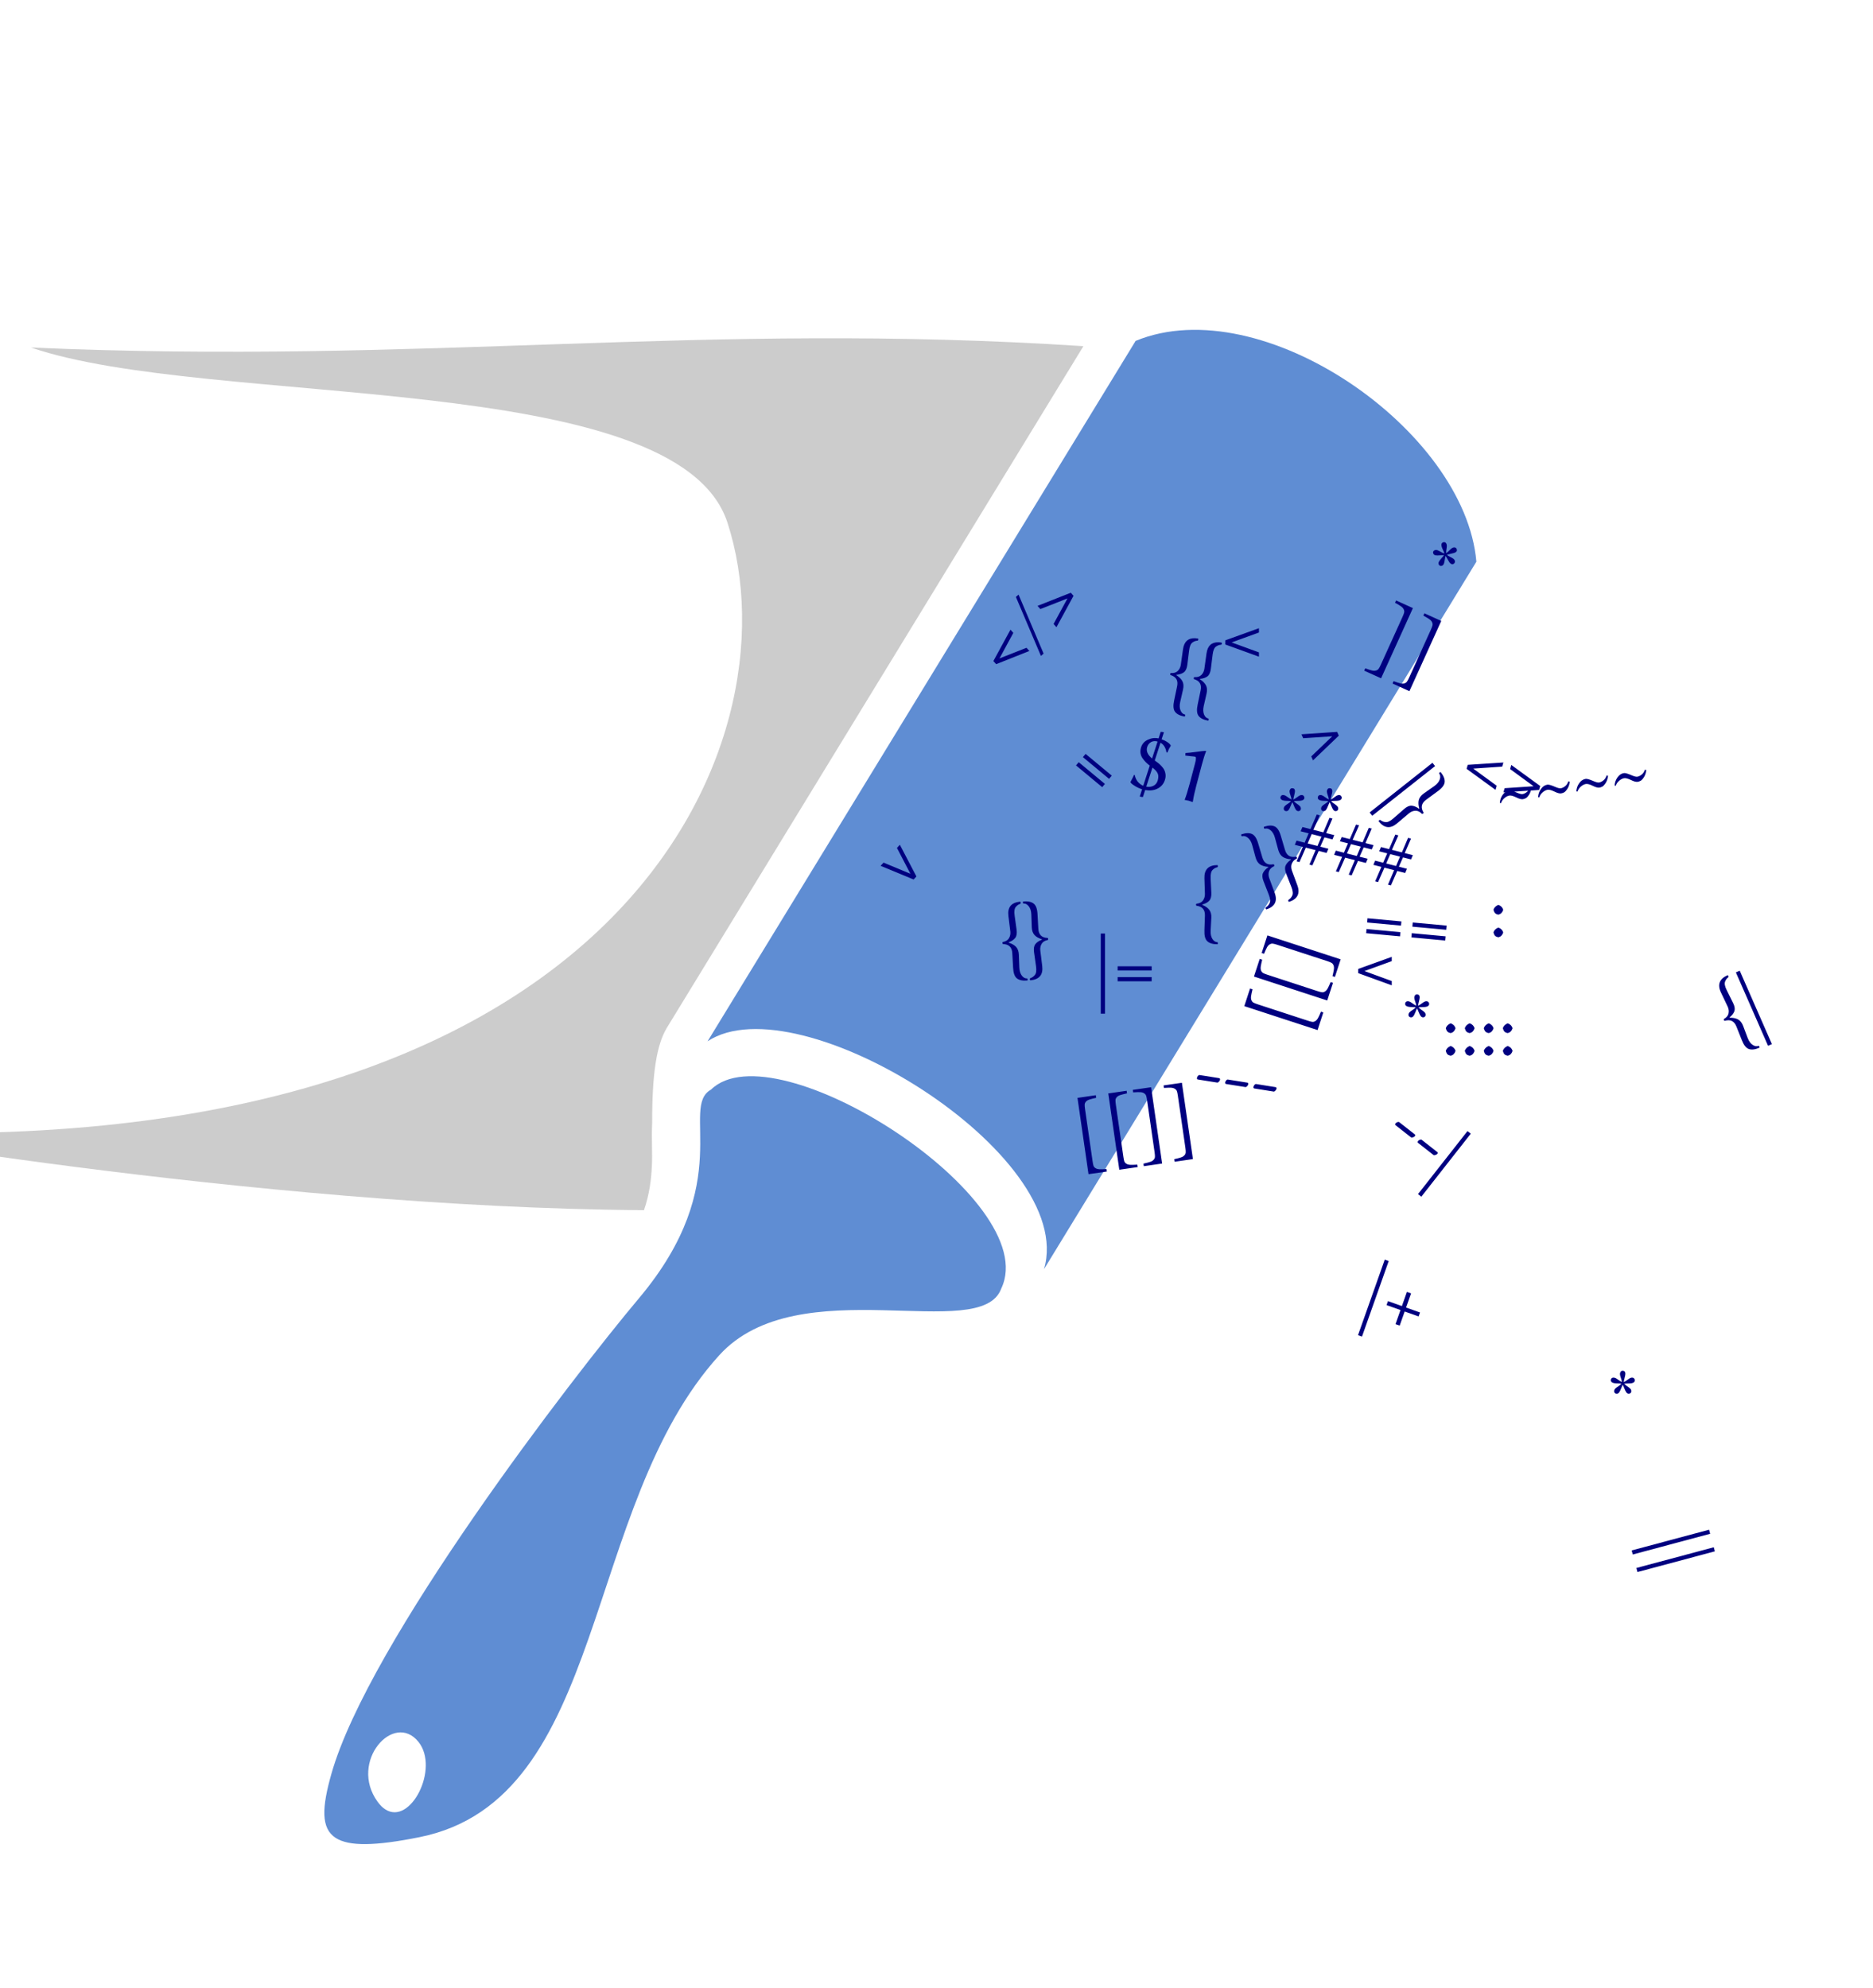 <?xml version="1.0" encoding="UTF-8" standalone="no"?>
<!-- Created with Inkscape (http://www.inkscape.org/) -->

<svg
   xmlns:dc="http://purl.org/dc/elements/1.1/"
   xmlns:cc="http://creativecommons.org/ns#"
   xmlns:rdf="http://www.w3.org/1999/02/22-rdf-syntax-ns#"
   xmlns:svg="http://www.w3.org/2000/svg"
   xmlns="http://www.w3.org/2000/svg"
   xmlns:sodipodi="http://sodipodi.sourceforge.net/DTD/sodipodi-0.dtd"
   xmlns:inkscape="http://www.inkscape.org/namespaces/inkscape"
   width="98.707mm"
   height="104.754mm"
   viewBox="0 0 98.707 104.754"
   version="1.1"
   id="svg8"
   inkscape:version="0.92.2 5c3e80d, 2017-08-06"
   sodipodi:docname="linter.svg">
  <defs
     id="defs2" />
  <sodipodi:namedview
     id="base"
     pagecolor="#ffffff"
     bordercolor="#666666"
     borderopacity="1.0"
     inkscape:pageopacity="0.0"
     inkscape:pageshadow="2"
     inkscape:zoom="1.4"
     inkscape:cx="311.37716"
     inkscape:cy="193.7449"
     inkscape:document-units="mm"
     inkscape:current-layer="layer1"
     showgrid="false"
     inkscape:snap-global="false"
     fit-margin-top="0"
     fit-margin-left="0"
     fit-margin-right="0"
     fit-margin-bottom="0"
     inkscape:window-width="1920"
     inkscape:window-height="1054"
     inkscape:window-x="0"
     inkscape:window-y="0"
     inkscape:window-maximized="1"
     inkscape:lockguides="true" />
  <g
     inkscape:label="Layer 1"
     inkscape:groupmode="layer"
     id="layer1"
     transform="translate(-74.15,-141.341)">
    <path
       style="fill:#cccccc;fill-rule:evenodd;stroke:none;stroke-width:0.265px;stroke-linecap:butt;stroke-linejoin:miter;stroke-opacity:1"
       d="m 75.784,159.652 c 9.389,3.218 34.057,1.081 36.704,9.23 3.778,11.632 -5.476,34.277 -46.978,32.005 -2.425,-0.303 21.985,4.088 42.578,4.218 0.296,-0.869 0.38,-1.619 0.415,-2.309 0.038,-0.751 -0.028,-1.417 0.016,-2.293 -0.004,-2.609 0.233,-4.076 0.753,-4.972 l 21.973,-35.95 c -20.134,-1.316 -34.63,0.989 -55.463,0.071 z"
       id="path4620"
       inkscape:connector-curvature="0"
       sodipodi:nodetypes="cscccccccc" />
    <path
       style="fill:#5f8dd3;fill-rule:evenodd;stroke:none;stroke-width:0.097px;stroke-linecap:butt;stroke-linejoin:miter;stroke-opacity:1"
       d="m 91.842,238.181 c 0.7,0.451 2.074,0.432 4.425,-0.042 9.938,-2.002 8.515,-17.39 15.792,-25.395 4.179,-4.596 13.8,-0.548 14.859,-3.515 2.235,-4.683 -11.926,-13.778 -15.3,-10.475 -1.664,0.933 1.372,4.846 -3.793,10.99 -3.512,4.178 -14.243,18.113 -16.213,25.069 -0.493,1.742 -0.564,2.857 0.229,3.368 z m 2.606,-1.508 c -0.138,-0.091 -0.274,-0.224 -0.404,-0.405 -1.52,-2.108 0.864,-4.774 2.163,-3.143 1.112,1.397 -0.426,4.427 -1.759,3.547 z"
       id="path4485"
       inkscape:connector-curvature="0"
       sodipodi:nodetypes="sssccsssccccc" />
    <path
       style="opacity:1;fill:#5f8dd3;fill-opacity:1;stroke:none;stroke-width:10;stroke-linecap:round;stroke-linejoin:round;stroke-miterlimit:4;stroke-dasharray:none;stroke-opacity:1"
       d="m 129.168,208.215 22.787,-37.278 c -0.6,-6.947 -11.315,-14.372 -17.957,-11.635 l -22.558,36.904 c 4.78,-3.156 19.518,5.978 17.728,12.009 z"
       id="rect4489"
       inkscape:connector-curvature="0"
       sodipodi:nodetypes="ccccc" />
    <path
       style="font-style:normal;font-variant:normal;font-weight:normal;font-stretch:normal;font-size:4.532px;line-height:125%;font-family:'Linux Biolinum';-inkscape-font-specification:'Linux Biolinum';letter-spacing:0px;word-spacing:0px;fill:#000080;fill-opacity:1;stroke:none;stroke-width:0.428px;stroke-linecap:butt;stroke-linejoin:miter;stroke-opacity:1"
       d="M 287.117 107.797 C 287.054 107.804 286.99 107.822 286.928 107.854 C 286.546 108.038 286.564 108.544 286.979 109.371 C 287.108 109.63 287.197 109.858 287.244 110.053 C 287.037 110.001 286.8 109.894 286.533 109.734 C 286.271 109.572 286.04 109.458 285.838 109.391 C 285.641 109.321 285.444 109.336 285.25 109.434 C 285.135 109.491 285.057 109.581 285.012 109.703 C 284.969 109.83 284.981 109.961 285.049 110.096 C 285.136 110.27 285.279 110.375 285.479 110.412 C 285.685 110.452 285.976 110.454 286.35 110.416 C 286.731 110.381 287.008 110.365 287.178 110.367 C 287.086 110.519 286.915 110.729 286.668 110.996 C 286.429 111.266 286.256 111.498 286.148 111.695 C 286.049 111.895 286.043 112.081 286.131 112.256 C 286.186 112.366 286.276 112.446 286.4 112.496 C 286.528 112.551 286.658 112.544 286.793 112.477 C 286.977 112.384 287.098 112.241 287.158 112.049 C 287.225 111.859 287.279 111.609 287.316 111.297 C 287.359 110.983 287.414 110.731 287.486 110.539 C 287.651 110.768 287.813 111.039 287.971 111.354 C 288.323 112.056 288.688 112.313 289.066 112.123 C 289.171 112.071 289.251 111.976 289.309 111.842 C 289.373 111.71 289.36 111.552 289.268 111.367 C 289.175 111.183 288.941 111.002 288.564 110.822 C 288.193 110.64 287.919 110.473 287.742 110.318 C 287.892 110.256 288.163 110.181 288.557 110.096 C 288.958 110.013 289.23 109.936 289.375 109.863 C 289.729 109.686 289.822 109.429 289.652 109.09 C 289.587 108.96 289.474 108.88 289.314 108.848 C 289.157 108.82 288.997 108.847 288.832 108.93 C 288.697 108.997 288.506 109.159 288.254 109.416 C 288.01 109.675 287.79 109.866 287.596 109.988 C 287.578 109.766 287.606 109.448 287.678 109.031 C 287.752 108.62 287.74 108.317 287.643 108.123 C 287.555 107.949 287.445 107.845 287.311 107.812 C 287.246 107.795 287.181 107.79 287.117 107.797 z M 212.945 117.854 L 206.332 120.469 L 206.898 121.105 L 212.285 118.986 L 209.523 124.064 L 210.096 124.709 L 213.488 118.467 L 212.945 117.854 z M 202.557 118.229 L 202.031 118.695 L 207.012 130.42 L 207.537 129.953 L 202.557 118.229 z M 277.633 119.389 L 277.426 119.844 C 277.966 120.138 278.364 120.378 278.623 120.562 C 278.887 120.75 279.068 120.955 279.164 121.176 C 279.265 121.399 279.288 121.605 279.238 121.797 C 279.196 121.986 279.09 122.269 278.92 122.645 L 274.598 132.172 C 274.427 132.548 274.282 132.818 274.158 132.982 C 274.04 133.149 273.864 133.261 273.635 133.322 C 273.408 133.391 273.144 133.388 272.842 133.312 C 272.537 133.242 272.094 133.098 271.512 132.883 L 271.301 133.348 L 274.652 134.867 L 280.982 120.908 L 277.633 119.389 z M 283.268 121.943 L 283.061 122.4 C 283.601 122.694 284.001 122.934 284.26 123.119 C 284.524 123.306 284.703 123.51 284.799 123.73 C 284.9 123.954 284.925 124.162 284.875 124.354 C 284.832 124.542 284.725 124.823 284.555 125.199 L 280.234 134.727 C 280.064 135.102 279.916 135.373 279.793 135.537 C 279.675 135.704 279.501 135.818 279.271 135.879 C 279.045 135.947 278.779 135.945 278.477 135.869 C 278.172 135.798 277.728 135.654 277.146 135.439 L 276.936 135.904 L 280.287 137.424 L 286.619 123.463 L 283.268 121.943 z M 250.361 124.906 L 243.68 127.316 L 243.68 128.145 L 250.361 130.568 L 250.361 129.715 L 244.934 127.734 L 250.361 125.76 L 250.361 124.906 z M 200.949 125.199 L 197.551 131.438 L 198.1 132.057 L 204.707 129.436 L 204.141 128.797 L 198.766 130.916 L 201.516 125.838 L 200.949 125.199 z M 237.645 126.898 C 236.268 126.854 235.472 127.589 235.26 129.102 L 234.82 132.225 C 234.737 132.708 234.533 133.107 234.207 133.418 C 233.882 133.729 233.428 133.862 232.848 133.818 C 232.687 133.926 232.664 134.062 232.777 134.223 C 233.886 134.55 234.326 135.285 234.094 136.428 L 233.498 139.277 C 233.272 140.319 233.334 141.071 233.684 141.533 C 234.038 142.002 234.672 142.317 235.584 142.475 C 235.641 142.439 235.675 142.374 235.686 142.279 C 235.701 142.191 235.689 142.122 235.652 142.07 C 235.262 142.003 234.97 141.736 234.773 141.271 C 234.576 140.813 234.551 140.25 234.701 139.58 L 235.27 137.08 C 235.415 136.438 235.374 135.896 235.145 135.455 C 234.915 135.014 234.512 134.61 233.936 134.244 L 233.947 134.178 C 234.61 134.106 235.117 133.932 235.465 133.652 C 235.814 133.368 236.033 132.873 236.121 132.17 L 236.473 129.354 C 236.523 128.932 236.604 128.587 236.719 128.318 C 236.834 128.044 236.985 127.847 237.17 127.727 C 237.361 127.601 237.526 127.517 237.664 127.473 C 237.808 127.424 237.986 127.389 238.199 127.369 C 238.258 127.323 238.291 127.261 238.299 127.184 C 238.313 127.101 238.304 127.027 238.27 126.965 C 238.049 126.927 237.841 126.905 237.645 126.898 z M 242.324 127.709 C 240.948 127.664 240.152 128.399 239.939 129.912 L 239.502 133.035 C 239.418 133.519 239.212 133.917 238.887 134.229 C 238.561 134.54 238.108 134.673 237.527 134.629 C 237.367 134.737 237.343 134.872 237.457 135.033 C 238.566 135.361 239.005 136.096 238.773 137.238 L 238.178 140.088 C 237.952 141.13 238.013 141.881 238.363 142.344 C 238.718 142.813 239.352 143.127 240.264 143.285 C 240.321 143.25 240.355 143.184 240.365 143.09 C 240.38 143.002 240.37 142.932 240.334 142.881 C 239.944 142.813 239.65 142.548 239.453 142.084 C 239.255 141.625 239.231 141.061 239.381 140.391 L 239.949 137.891 C 240.094 137.248 240.053 136.707 239.824 136.266 C 239.595 135.824 239.193 135.42 238.617 135.055 L 238.629 134.988 C 239.292 134.916 239.796 134.742 240.145 134.463 C 240.494 134.178 240.713 133.684 240.801 132.98 L 241.152 130.164 C 241.203 129.743 241.286 129.398 241.4 129.129 C 241.516 128.855 241.665 128.658 241.85 128.537 C 242.041 128.412 242.206 128.327 242.344 128.283 C 242.488 128.235 242.666 128.199 242.879 128.18 C 242.938 128.133 242.973 128.072 242.98 127.994 C 242.995 127.912 242.984 127.84 242.949 127.777 C 242.729 127.739 242.521 127.715 242.324 127.709 z M 265.916 145.52 L 258.822 146 L 259.166 146.779 L 264.943 146.398 L 260.768 150.396 L 261.117 151.184 L 266.248 146.27 L 265.916 145.52 z M 230.828 145.521 L 230.406 146.82 C 229.682 146.658 228.965 146.746 228.252 147.088 C 227.54 147.424 227.085 147.968 226.887 148.717 C 226.788 149.089 226.765 149.446 226.818 149.789 C 226.873 150.127 227 150.443 227.199 150.738 C 227.398 151.033 227.609 151.293 227.832 151.52 C 228.055 151.746 228.327 151.982 228.648 152.229 L 227.354 156.236 C 226.907 156.049 226.536 155.767 226.238 155.389 C 225.946 155.011 225.755 154.582 225.668 154.104 L 225.52 154.082 C 225.392 154.389 225.155 154.862 224.807 155.502 L 224.826 155.559 C 224.873 155.623 224.944 155.71 225.043 155.816 C 225.148 155.919 225.397 156.09 225.789 156.332 C 226.186 156.575 226.631 156.776 227.127 156.93 L 226.66 158.371 C 226.973 158.454 227.184 158.481 227.295 158.453 L 227.736 157.082 C 228.644 157.247 229.444 157.162 230.139 156.826 C 230.95 156.441 231.474 155.801 231.711 154.906 C 231.801 154.567 231.824 154.239 231.781 153.922 C 231.74 153.599 231.656 153.317 231.529 153.076 C 231.408 152.837 231.233 152.595 231.004 152.35 C 230.776 152.099 230.56 151.895 230.359 151.738 C 230.16 151.576 229.921 151.4 229.643 151.211 L 230.787 147.672 C 231.423 148.036 231.821 148.681 231.98 149.605 L 232.154 149.635 C 232.329 149.15 232.556 148.691 232.838 148.258 L 232.811 148.199 L 232.68 148.008 C 232.598 147.882 232.404 147.719 232.1 147.518 C 231.801 147.317 231.438 147.144 231.01 146.996 L 231.465 145.604 C 231.201 145.534 230.988 145.506 230.828 145.521 z M 229.822 147.369 C 229.939 147.38 230.06 147.403 230.184 147.436 L 230.207 147.441 L 229.109 150.811 C 228.248 150.098 227.917 149.366 228.115 148.617 C 228.241 148.143 228.491 147.796 228.867 147.572 C 229.153 147.406 229.472 147.337 229.822 147.369 z M 239.754 149.291 C 239.405 149.302 238.774 149.374 237.863 149.502 C 236.96 149.626 236.258 149.7 235.756 149.723 L 235.727 150.225 C 235.964 150.264 236.318 150.307 236.791 150.352 C 237.265 150.39 237.564 150.426 237.688 150.459 C 237.887 150.512 237.877 150.958 237.654 151.799 L 236.566 155.906 C 236.199 157.274 235.877 158.304 235.602 158.998 L 235.605 159.051 L 236.387 159.205 C 236.608 159.264 236.867 159.349 237.166 159.463 L 237.211 159.424 C 237.339 158.547 237.566 157.49 237.893 156.256 L 239.006 152.053 C 239.315 150.883 239.595 149.999 239.846 149.402 C 239.86 149.348 239.829 149.311 239.754 149.291 z M 215.889 149.898 L 215.354 150.541 L 220.561 154.861 L 221.096 154.217 L 215.889 149.898 z M 214.521 151.545 L 213.988 152.189 L 219.193 156.51 L 219.729 155.865 L 214.521 151.545 z M 298.977 151.607 L 291.889 152.072 L 291.66 152.867 L 297.41 157.047 L 297.646 156.229 L 292.979 152.82 L 298.74 152.426 L 298.977 151.607 z M 284.873 151.666 L 272.373 161.543 L 272.891 162.199 L 285.391 152.322 L 284.873 151.666 z M 300.551 152.096 L 300.314 152.914 L 304.986 156.332 L 299.221 156.717 L 298.982 157.543 L 299.322 157.52 C 299.148 157.654 298.985 157.819 298.836 158.029 C 298.483 158.528 298.295 159.072 298.271 159.662 L 298.502 159.678 C 298.63 159.292 298.858 158.959 299.188 158.678 C 299.523 158.396 299.848 158.231 300.162 158.184 C 300.47 158.131 300.916 158.248 301.5 158.531 C 302.086 158.826 302.535 158.95 302.85 158.902 C 303.043 158.873 303.239 158.806 303.438 158.703 C 303.635 158.594 303.855 158.356 304.098 157.986 C 304.245 157.759 304.352 157.481 304.438 157.18 L 306.07 157.07 L 306.299 156.283 L 300.551 152.096 z M 229.184 152.621 C 229.655 152.976 229.99 153.335 230.188 153.699 C 230.387 154.058 230.41 154.525 230.258 155.102 C 230.115 155.641 229.828 156.018 229.396 156.232 C 228.965 156.447 228.484 156.508 227.955 156.414 L 229.184 152.621 z M 327.094 153.051 C 326.98 153.457 326.773 153.78 326.471 154.018 C 326.174 154.254 325.878 154.393 325.586 154.438 C 325.349 154.473 324.911 154.349 324.27 154.062 C 323.625 153.793 323.18 153.677 322.932 153.715 C 322.436 153.79 322.011 154.077 321.658 154.576 C 321.305 155.075 321.115 155.619 321.092 156.209 L 321.322 156.225 C 321.45 155.839 321.68 155.506 322.01 155.225 C 322.345 154.943 322.668 154.778 322.982 154.73 C 323.29 154.678 323.738 154.794 324.322 155.078 C 324.908 155.373 325.358 155.497 325.672 155.449 C 325.865 155.42 326.061 155.353 326.26 155.25 C 326.458 155.141 326.677 154.903 326.92 154.533 C 327.162 154.158 327.322 153.683 327.398 153.107 L 327.094 153.051 z M 286.408 153.531 C 286.371 153.541 286.334 153.56 286.297 153.59 C 286.23 153.65 286.196 153.716 286.195 153.787 C 286.441 154.098 286.483 154.492 286.32 154.969 C 286.161 155.45 285.801 155.89 285.242 156.289 L 283.152 157.758 C 282.611 158.143 282.278 158.577 282.154 159.059 C 282.035 159.537 282.067 160.105 282.252 160.762 L 282.201 160.803 C 281.663 160.418 281.166 160.213 280.713 160.188 C 280.267 160.163 279.777 160.384 279.242 160.85 L 277.1 162.723 C 276.781 163.003 276.487 163.203 276.219 163.322 C 275.954 163.446 275.712 163.489 275.49 163.451 C 275.268 163.421 275.087 163.374 274.951 163.311 C 274.815 163.255 274.662 163.164 274.49 163.037 C 274.408 163.024 274.337 163.04 274.275 163.088 C 274.213 163.144 274.177 163.213 274.168 163.291 C 275.278 164.695 276.499 164.835 277.834 163.709 L 280.246 161.676 C 280.631 161.372 281.046 161.212 281.492 161.201 C 281.942 161.186 282.37 161.39 282.773 161.811 C 282.965 161.837 283.071 161.752 283.094 161.557 C 282.491 160.569 282.657 159.727 283.592 159.031 L 285.938 157.305 C 286.801 156.679 287.254 156.076 287.299 155.494 C 287.351 154.913 287.091 154.259 286.518 153.533 C 286.481 153.523 286.445 153.522 286.408 153.531 z M 319.486 154.203 C 319.373 154.609 319.166 154.93 318.863 155.168 C 318.566 155.405 318.271 155.546 317.979 155.59 C 317.741 155.626 317.303 155.499 316.662 155.213 C 316.018 154.944 315.572 154.828 315.324 154.865 C 314.828 154.94 314.404 155.228 314.051 155.727 C 313.698 156.225 313.508 156.769 313.484 157.359 L 313.717 157.377 C 313.844 156.991 314.073 156.656 314.402 156.375 C 314.737 156.093 315.063 155.928 315.377 155.881 C 315.685 155.829 316.131 155.945 316.715 156.229 C 317.301 156.523 317.75 156.647 318.064 156.6 C 318.257 156.57 318.454 156.504 318.652 156.4 C 318.85 156.292 319.07 156.053 319.312 155.684 C 319.555 155.309 319.715 154.833 319.791 154.258 L 319.486 154.203 z M 311.879 155.354 C 311.766 155.76 311.558 156.081 311.256 156.318 C 310.959 156.555 310.663 156.696 310.371 156.74 C 310.134 156.776 309.696 156.652 309.055 156.365 C 308.411 156.096 307.965 155.98 307.717 156.018 C 307.221 156.093 306.796 156.38 306.443 156.879 C 306.09 157.378 305.902 157.922 305.879 158.512 L 306.109 158.527 C 306.237 158.142 306.465 157.808 306.795 157.527 C 307.13 157.245 307.455 157.081 307.77 157.033 C 308.077 156.981 308.523 157.097 309.107 157.381 C 309.693 157.676 310.143 157.798 310.457 157.75 C 310.65 157.721 310.846 157.656 311.045 157.553 C 311.243 157.444 311.462 157.203 311.705 156.834 C 311.947 156.459 312.107 155.984 312.184 155.408 L 311.879 155.354 z M 256.959 156.715 C 256.814 156.715 256.69 156.78 256.59 156.908 C 256.495 157.036 256.449 157.191 256.449 157.375 C 256.449 157.526 256.506 157.771 256.623 158.111 C 256.746 158.446 256.82 158.728 256.842 158.957 C 256.636 158.873 256.362 158.706 256.021 158.455 C 255.687 158.204 255.411 158.078 255.193 158.078 C 254.998 158.078 254.857 158.13 254.768 158.236 C 254.678 158.337 254.633 158.456 254.633 158.596 C 254.627 159.019 255.088 159.232 256.014 159.232 C 256.304 159.232 256.545 159.254 256.74 159.299 C 256.601 159.461 256.401 159.626 256.139 159.793 C 255.877 159.955 255.67 160.111 255.52 160.262 C 255.369 160.407 255.295 160.587 255.295 160.805 C 255.295 160.933 255.339 161.044 255.428 161.139 C 255.523 161.233 255.646 161.281 255.797 161.281 C 255.992 161.281 256.151 161.201 256.273 161.039 C 256.402 160.872 256.532 160.613 256.666 160.262 C 256.805 159.905 256.914 159.651 256.992 159.5 C 257.087 159.651 257.198 159.896 257.326 160.236 C 257.46 160.571 257.591 160.83 257.719 161.014 C 257.853 161.192 258.018 161.281 258.213 161.281 C 258.336 161.281 258.447 161.236 258.547 161.146 C 258.653 161.057 258.707 160.938 258.707 160.787 C 258.707 160.581 258.633 160.409 258.488 160.27 C 258.349 160.125 258.149 159.966 257.887 159.793 C 257.625 159.615 257.425 159.449 257.285 159.299 C 257.564 159.254 257.879 159.232 258.23 159.232 C 259.017 159.232 259.408 159.019 259.408 158.596 C 259.408 158.479 259.36 158.365 259.266 158.254 C 259.176 158.137 259.031 158.078 258.824 158.078 C 258.618 158.078 258.35 158.206 258.021 158.463 C 257.693 158.714 257.419 158.883 257.201 158.973 C 257.212 158.811 257.269 158.535 257.369 158.145 C 257.475 157.749 257.527 157.47 257.527 157.309 C 257.527 156.913 257.338 156.715 256.959 156.715 z M 264.385 156.715 C 264.24 156.715 264.118 156.78 264.018 156.908 C 263.923 157.036 263.875 157.191 263.875 157.375 C 263.875 157.526 263.934 157.771 264.051 158.111 C 264.173 158.446 264.245 158.728 264.268 158.957 C 264.061 158.873 263.787 158.706 263.447 158.455 C 263.113 158.204 262.837 158.078 262.619 158.078 C 262.424 158.078 262.283 158.13 262.193 158.236 C 262.104 158.337 262.061 158.456 262.061 158.596 C 262.055 159.019 262.514 159.232 263.439 159.232 C 263.729 159.232 263.973 159.254 264.168 159.299 C 264.029 159.461 263.826 159.626 263.564 159.793 C 263.302 159.955 263.096 160.111 262.945 160.262 C 262.795 160.407 262.721 160.587 262.721 160.805 C 262.721 160.933 262.764 161.044 262.854 161.139 C 262.948 161.233 263.072 161.281 263.223 161.281 C 263.418 161.281 263.577 161.201 263.699 161.039 C 263.827 160.872 263.958 160.613 264.092 160.262 C 264.231 159.905 264.34 159.651 264.418 159.5 C 264.513 159.651 264.624 159.896 264.752 160.236 C 264.886 160.571 265.018 160.83 265.146 161.014 C 265.28 161.192 265.444 161.281 265.639 161.281 C 265.761 161.281 265.872 161.236 265.973 161.146 C 266.079 161.057 266.133 160.938 266.133 160.787 C 266.133 160.581 266.059 160.409 265.914 160.27 C 265.775 160.125 265.575 159.966 265.312 159.793 C 265.05 159.615 264.85 159.449 264.711 159.299 C 264.99 159.254 265.305 159.232 265.656 159.232 C 266.442 159.232 266.834 159.019 266.834 158.596 C 266.834 158.479 266.788 158.365 266.693 158.254 C 266.604 158.137 266.456 158.078 266.25 158.078 C 266.044 158.078 265.776 158.206 265.447 158.463 C 265.118 158.714 264.844 158.883 264.627 158.973 C 264.638 158.811 264.695 158.535 264.795 158.145 C 264.901 157.749 264.953 157.47 264.953 157.309 C 264.953 156.913 264.764 156.715 264.385 156.715 z M 303.881 157.217 C 303.807 157.304 303.74 157.399 303.648 157.471 C 303.352 157.707 303.058 157.846 302.766 157.891 C 302.529 157.926 302.088 157.802 301.447 157.516 C 301.319 157.462 301.234 157.442 301.121 157.4 L 303.881 157.217 z M 261.859 161.961 L 260.615 164.846 L 259.02 164.439 L 258.648 165.285 L 260.252 165.693 L 259.443 167.549 L 257.838 167.141 L 257.496 167.977 L 259.092 168.385 L 257.85 171.26 L 258.426 171.406 L 259.691 168.537 L 261.629 169.031 L 260.402 171.91 L 260.986 172.061 L 262.244 169.188 L 263.824 169.59 L 264.176 168.756 L 262.562 168.346 L 263.389 166.492 L 264.984 166.9 L 265.34 166.049 L 263.736 165.641 L 264.98 162.756 L 264.396 162.607 L 263.168 165.496 L 261.191 164.992 L 262.459 162.113 L 261.859 161.961 z M 269.672 163.951 L 268.428 166.836 L 266.832 166.43 L 266.461 167.275 L 268.064 167.684 L 267.256 169.541 L 265.65 169.131 L 265.309 169.969 L 266.904 170.375 L 265.662 173.252 L 266.238 173.398 L 267.504 170.527 L 269.441 171.021 L 268.215 173.902 L 268.799 174.051 L 270.057 171.178 L 271.637 171.58 L 271.988 170.746 L 270.375 170.336 L 271.201 168.484 L 272.797 168.891 L 273.152 168.041 L 271.547 167.631 L 272.791 164.746 L 272.209 164.598 L 270.98 167.486 L 269.002 166.982 L 270.271 164.104 L 269.672 163.951 z M 252.557 164.15 C 252.205 164.162 251.81 164.242 251.371 164.389 C 251.327 164.45 251.32 164.525 251.35 164.615 C 251.383 164.698 251.435 164.753 251.502 164.777 C 251.877 164.652 252.261 164.747 252.654 165.062 C 253.053 165.376 253.346 165.862 253.531 166.523 L 254.203 168.988 C 254.382 169.628 254.677 170.089 255.088 170.369 C 255.497 170.644 256.042 170.805 256.723 170.854 L 256.744 170.918 C 256.2 171.294 255.838 171.689 255.66 172.107 C 255.486 172.518 255.525 173.056 255.781 173.717 L 256.818 176.367 C 256.974 176.762 257.061 177.106 257.082 177.398 C 257.109 177.689 257.066 177.933 256.955 178.129 C 256.851 178.328 256.746 178.48 256.641 178.586 C 256.542 178.695 256.405 178.81 256.227 178.928 C 256.186 179 256.178 179.074 256.203 179.148 C 256.235 179.226 256.285 179.281 256.355 179.316 C 258.053 178.75 258.6 177.647 257.994 176.01 L 256.9 173.051 C 256.745 172.585 256.738 172.142 256.879 171.719 C 257.018 171.29 257.352 170.957 257.885 170.721 C 257.975 170.55 257.932 170.42 257.756 170.332 C 256.622 170.564 255.886 170.122 255.549 169.006 L 254.723 166.215 C 254.428 165.191 254.015 164.558 253.482 164.318 C 253.218 164.195 252.908 164.139 252.557 164.15 z M 248.053 165.656 C 247.701 165.668 247.304 165.746 246.865 165.893 C 246.821 165.954 246.816 166.031 246.846 166.121 C 246.879 166.204 246.929 166.257 246.996 166.281 C 247.372 166.156 247.755 166.251 248.148 166.566 C 248.547 166.88 248.84 167.368 249.025 168.029 L 249.697 170.492 C 249.876 171.132 250.171 171.593 250.582 171.873 C 250.991 172.148 251.536 172.31 252.217 172.359 L 252.238 172.422 C 251.694 172.798 251.332 173.195 251.154 173.613 C 250.98 174.024 251.021 174.56 251.277 175.221 L 252.312 177.873 C 252.468 178.268 252.555 178.612 252.576 178.904 C 252.603 179.195 252.562 179.437 252.451 179.633 C 252.347 179.832 252.242 179.986 252.137 180.092 C 252.038 180.201 251.899 180.313 251.721 180.432 C 251.68 180.504 251.673 180.578 251.697 180.652 C 251.729 180.73 251.781 180.785 251.852 180.82 C 253.549 180.253 254.094 179.153 253.488 177.516 L 252.395 174.557 C 252.239 174.091 252.232 173.646 252.373 173.223 C 252.512 172.794 252.849 172.463 253.381 172.227 C 253.471 172.055 253.426 171.926 253.25 171.838 C 252.117 172.069 251.382 171.626 251.045 170.51 L 250.217 167.719 C 249.922 166.695 249.509 166.062 248.977 165.822 C 248.712 165.699 248.404 165.645 248.053 165.656 z M 260.852 165.846 L 262.797 166.342 L 262.004 168.203 L 260.043 167.703 L 260.852 165.846 z M 277.484 165.943 L 276.24 168.828 L 274.643 168.42 L 274.271 169.266 L 275.877 169.676 L 275.066 171.531 L 273.463 171.123 L 273.119 171.959 L 274.717 172.365 L 273.475 175.242 L 274.049 175.389 L 275.316 172.52 L 277.252 173.012 L 276.027 175.893 L 276.609 176.041 L 277.869 173.17 L 279.449 173.572 L 279.799 172.738 L 278.188 172.326 L 279.014 170.475 L 280.609 170.881 L 280.965 170.031 L 279.359 169.623 L 280.604 166.738 L 280.02 166.59 L 278.793 169.479 L 276.814 168.975 L 278.084 166.096 L 277.484 165.943 z M 268.664 167.838 L 270.609 168.332 L 269.816 170.193 L 267.855 169.693 L 268.664 167.838 z M 178.951 167.965 L 178.377 168.594 L 181.049 173.729 L 175.709 171.514 L 175.129 172.15 L 181.691 174.871 L 182.244 174.268 L 178.951 167.965 z M 276.477 169.828 L 278.422 170.324 L 277.627 172.184 L 275.666 171.684 L 276.477 169.828 z M 242.121 172.008 C 240.331 172.008 239.466 172.88 239.521 174.625 L 239.621 177.777 C 239.621 178.268 239.486 178.694 239.219 179.057 C 238.951 179.419 238.529 179.63 237.949 179.686 C 237.81 179.819 237.81 179.954 237.949 180.094 C 239.098 180.228 239.655 180.878 239.621 182.043 L 239.521 184.953 C 239.477 186.018 239.666 186.749 240.09 187.145 C 240.519 187.546 241.196 187.746 242.121 187.746 C 242.171 187.701 242.195 187.632 242.189 187.537 C 242.189 187.448 242.166 187.381 242.121 187.336 C 241.725 187.336 241.39 187.125 241.117 186.701 C 240.844 186.283 240.724 185.731 240.758 185.045 L 240.893 182.486 C 240.926 181.828 240.791 181.302 240.49 180.906 C 240.189 180.51 239.724 180.18 239.094 179.918 L 239.094 179.852 C 239.735 179.668 240.205 179.409 240.5 179.074 C 240.795 178.734 240.926 178.21 240.893 177.502 L 240.758 174.668 C 240.736 174.244 240.759 173.89 240.826 173.605 C 240.893 173.316 241.006 173.094 241.168 172.943 C 241.335 172.787 241.483 172.676 241.611 172.609 C 241.745 172.537 241.915 172.474 242.121 172.418 C 242.171 172.362 242.195 172.295 242.189 172.217 C 242.189 172.133 242.166 172.064 242.121 172.008 z M 204.137 179.221 C 203.935 179.214 203.719 179.219 203.488 179.24 C 203.431 179.29 203.407 179.363 203.416 179.457 C 203.43 179.545 203.466 179.609 203.525 179.648 C 203.92 179.613 204.272 179.794 204.582 180.191 C 204.898 180.588 205.069 181.13 205.098 181.816 L 205.188 184.369 C 205.214 185.033 205.395 185.547 205.73 185.914 C 206.065 186.276 206.558 186.56 207.209 186.764 L 207.215 186.83 C 206.598 187.071 206.156 187.374 205.887 187.74 C 205.623 188.1 205.54 188.63 205.637 189.332 L 206.035 192.152 C 206.096 192.572 206.101 192.927 206.055 193.217 C 206.014 193.506 205.917 193.731 205.764 193.896 C 205.617 194.067 205.481 194.193 205.354 194.271 C 205.232 194.355 205.072 194.434 204.871 194.508 C 204.815 194.569 204.79 194.637 204.797 194.715 C 204.81 194.798 204.848 194.866 204.908 194.916 C 206.691 194.755 207.475 193.807 207.262 192.074 L 206.877 188.943 C 206.833 188.455 206.928 188.02 207.162 187.641 C 207.396 187.256 207.799 187.01 208.371 186.902 C 208.498 186.757 208.485 186.62 208.334 186.494 C 207.178 186.459 206.564 185.859 206.492 184.695 L 206.33 181.787 C 206.278 180.723 206.022 180.014 205.559 179.658 C 205.215 179.387 204.741 179.242 204.137 179.221 z M 202.895 179.277 C 201.112 179.439 200.328 180.386 200.541 182.119 L 200.926 185.25 C 200.97 185.739 200.874 186.176 200.641 186.561 C 200.407 186.946 200.004 187.191 199.432 187.299 C 199.305 187.445 199.317 187.581 199.469 187.707 C 200.625 187.737 201.239 188.335 201.311 189.498 L 201.473 192.404 C 201.524 193.469 201.779 194.179 202.236 194.535 C 202.7 194.896 203.393 195.037 204.314 194.953 C 204.36 194.904 204.375 194.832 204.361 194.738 C 204.353 194.649 204.326 194.585 204.277 194.545 C 203.883 194.581 203.531 194.399 203.221 194.002 C 202.911 193.61 202.741 193.071 202.713 192.385 L 202.615 189.824 C 202.589 189.166 202.41 188.654 202.074 188.287 C 201.739 187.92 201.245 187.634 200.594 187.43 L 200.588 187.363 C 201.21 187.122 201.652 186.821 201.916 186.461 C 202.18 186.096 202.263 185.563 202.166 184.861 L 201.777 182.049 C 201.717 181.629 201.707 181.274 201.748 180.984 C 201.789 180.69 201.884 180.461 202.031 180.297 C 202.184 180.126 202.32 180.002 202.441 179.924 C 202.568 179.84 202.731 179.76 202.932 179.686 C 202.977 179.625 202.993 179.558 202.98 179.48 C 202.973 179.397 202.944 179.329 202.895 179.277 z M 297.941 179.932 C 297.473 180.127 297.164 180.436 297.014 180.859 L 297.014 180.926 C 297.092 181.21 297.198 181.423 297.332 181.562 C 297.466 181.702 297.668 181.798 297.941 181.854 L 298.01 181.854 C 298.461 181.736 298.766 181.428 298.928 180.926 L 298.928 180.859 C 298.783 180.413 298.478 180.104 298.01 179.932 L 297.941 179.932 z M 271.957 182.584 L 271.881 183.416 L 278.617 184.039 L 278.693 183.207 L 271.957 182.584 z M 280.951 183.416 L 280.873 184.248 L 287.611 184.871 L 287.688 184.039 L 280.951 183.416 z M 297.941 184.438 C 297.473 184.627 297.164 184.934 297.014 185.357 L 297.014 185.434 C 297.092 185.718 297.198 185.929 297.332 186.068 C 297.466 186.202 297.668 186.298 297.941 186.354 L 298.01 186.354 C 298.461 186.242 298.766 185.935 298.928 185.434 L 298.928 185.357 C 298.783 184.917 298.478 184.61 298.01 184.438 L 297.941 184.438 z M 271.76 184.717 L 271.684 185.549 L 278.42 186.172 L 278.498 185.34 L 271.76 184.717 z M 280.754 185.547 L 280.678 186.381 L 287.414 187.004 L 287.49 186.17 L 280.754 185.547 z M 218.908 185.615 L 218.908 201.547 L 219.746 201.547 L 219.746 185.615 L 218.908 185.615 z M 252.045 185.986 L 250.902 189.484 L 251.379 189.641 C 251.612 189.072 251.806 188.647 251.961 188.369 C 252.118 188.086 252.301 187.885 252.51 187.766 C 252.721 187.641 252.923 187.594 253.119 187.623 C 253.311 187.645 253.604 187.72 253.996 187.848 L 263.941 191.096 C 264.334 191.224 264.618 191.341 264.795 191.445 C 264.974 191.545 265.105 191.706 265.191 191.928 C 265.284 192.146 265.31 192.408 265.268 192.717 C 265.231 193.027 265.138 193.484 264.988 194.086 L 265.473 194.244 L 266.615 190.746 L 252.045 185.986 z M 276.775 190.252 L 270.094 192.66 L 270.094 193.488 L 276.775 195.912 L 276.775 195.061 L 271.348 193.078 L 276.775 191.104 L 276.775 190.252 z M 250.518 190.66 L 249.371 194.166 L 263.943 198.928 L 265.088 195.422 L 264.619 195.268 C 264.385 195.842 264.186 196.269 264.023 196.551 C 263.868 196.829 263.685 197.03 263.475 197.154 C 263.271 197.275 263.071 197.322 262.875 197.293 C 262.679 197.264 262.386 197.187 261.994 197.059 L 252.049 193.809 C 251.657 193.68 251.375 193.568 251.201 193.471 C 251.023 193.371 250.886 193.212 250.793 192.994 C 250.702 192.771 250.677 192.504 250.719 192.195 C 250.763 191.881 250.86 191.424 251.01 190.822 L 250.518 190.66 z M 222.262 192.129 L 222.262 192.967 L 229.027 192.967 L 229.027 192.129 L 222.262 192.129 z M 345.979 193.008 L 345.211 193.344 L 351.607 207.934 L 352.373 207.6 L 345.979 193.008 z M 343.574 193.896 C 341.935 194.615 341.491 195.762 342.242 197.338 L 343.6 200.186 C 343.797 200.635 343.846 201.08 343.746 201.52 C 343.646 201.959 343.343 202.32 342.834 202.604 C 342.76 202.782 342.814 202.907 342.998 202.979 C 344.104 202.64 344.875 203.011 345.312 204.092 L 346.389 206.797 C 346.775 207.79 347.242 208.384 347.789 208.576 C 348.343 208.772 349.043 208.684 349.891 208.312 C 349.919 208.252 349.912 208.178 349.869 208.094 C 349.833 208.012 349.785 207.96 349.727 207.938 C 349.364 208.096 348.973 208.036 348.553 207.758 C 348.135 207.484 347.803 207.026 347.559 206.385 L 346.654 203.988 C 346.421 203.372 346.087 202.943 345.652 202.701 C 345.218 202.459 344.659 202.345 343.977 202.357 L 343.949 202.297 C 344.463 201.871 344.787 201.445 344.924 201.02 C 345.058 200.589 344.967 200.057 344.652 199.422 L 343.393 196.879 C 343.202 196.5 343.08 196.168 343.027 195.881 C 342.972 195.588 342.989 195.339 343.076 195.137 C 343.167 194.927 343.257 194.765 343.348 194.652 C 343.441 194.532 343.572 194.405 343.738 194.271 C 343.762 194.2 343.755 194.132 343.719 194.062 C 343.685 193.986 343.637 193.93 343.574 193.896 z M 222.262 194.271 L 222.262 195.107 L 229.027 195.107 L 229.027 194.271 L 222.262 194.271 z M 248.596 196.543 L 247.451 200.049 L 262.021 204.809 L 263.166 201.303 L 262.697 201.15 C 262.463 201.725 262.264 202.152 262.102 202.434 C 261.946 202.711 261.764 202.912 261.553 203.037 C 261.349 203.158 261.149 203.205 260.953 203.176 C 260.757 203.147 260.464 203.07 260.072 202.941 L 250.127 199.691 C 249.735 199.563 249.453 199.451 249.279 199.354 C 249.101 199.254 248.964 199.095 248.871 198.877 C 248.78 198.654 248.755 198.387 248.797 198.078 C 248.841 197.764 248.938 197.307 249.088 196.705 L 248.596 196.543 z M 281.764 197.715 C 281.619 197.715 281.497 197.78 281.396 197.908 C 281.302 198.036 281.254 198.193 281.254 198.377 C 281.254 198.527 281.313 198.771 281.43 199.111 C 281.552 199.446 281.624 199.728 281.646 199.957 C 281.44 199.873 281.166 199.706 280.826 199.455 C 280.492 199.204 280.217 199.078 280 199.078 C 279.805 199.078 279.661 199.132 279.572 199.238 C 279.483 199.339 279.439 199.458 279.439 199.598 C 279.434 200.021 279.893 200.232 280.818 200.232 C 281.108 200.232 281.352 200.254 281.547 200.299 C 281.408 200.461 281.205 200.626 280.943 200.793 C 280.681 200.955 280.477 201.111 280.326 201.262 C 280.176 201.407 280.1 201.587 280.1 201.805 C 280.1 201.933 280.143 202.044 280.232 202.139 C 280.327 202.233 280.451 202.281 280.602 202.281 C 280.797 202.281 280.955 202.201 281.078 202.039 C 281.206 201.872 281.337 201.613 281.471 201.262 C 281.61 200.905 281.719 200.651 281.797 200.5 C 281.892 200.651 282.003 200.896 282.131 201.236 C 282.265 201.571 282.397 201.83 282.525 202.014 C 282.659 202.192 282.822 202.281 283.018 202.281 C 283.14 202.281 283.253 202.238 283.354 202.148 C 283.459 202.059 283.512 201.94 283.512 201.789 C 283.512 201.583 283.44 201.409 283.295 201.27 C 283.156 201.125 282.953 200.966 282.691 200.793 C 282.429 200.615 282.229 200.449 282.09 200.299 C 282.369 200.254 282.684 200.232 283.035 200.232 C 283.821 200.232 284.215 200.021 284.215 199.598 C 284.215 199.481 284.167 199.365 284.072 199.254 C 283.983 199.137 283.835 199.078 283.629 199.078 C 283.423 199.078 283.155 199.206 282.826 199.463 C 282.497 199.714 282.223 199.883 282.006 199.973 C 282.017 199.811 282.073 199.537 282.174 199.146 C 282.28 198.751 282.332 198.47 282.332 198.309 C 282.332 197.913 282.143 197.715 281.764 197.715 z M 288.461 203.48 C 287.993 203.676 287.684 203.984 287.533 204.408 L 287.533 204.477 C 287.611 204.761 287.716 204.972 287.85 205.111 C 287.983 205.251 288.188 205.349 288.461 205.404 L 288.527 205.404 C 288.979 205.287 289.286 204.978 289.447 204.477 L 289.447 204.408 C 289.302 203.962 288.996 203.653 288.527 203.48 L 288.461 203.48 z M 292.24 203.48 C 291.772 203.676 291.463 203.984 291.312 204.408 L 291.312 204.477 C 291.391 204.761 291.497 204.972 291.631 205.111 C 291.765 205.251 291.967 205.349 292.24 205.404 L 292.309 205.404 C 292.76 205.287 293.067 204.978 293.229 204.477 L 293.229 204.408 C 293.084 203.962 292.777 203.653 292.309 203.48 L 292.24 203.48 z M 296.021 203.48 C 295.553 203.676 295.242 203.984 295.092 204.408 L 295.092 204.477 C 295.17 204.761 295.276 204.972 295.41 205.111 C 295.544 205.251 295.748 205.349 296.021 205.404 L 296.088 205.404 C 296.539 205.287 296.846 204.978 297.008 204.477 L 297.008 204.408 C 296.863 203.962 296.556 203.653 296.088 203.48 L 296.021 203.48 z M 299.801 203.48 C 299.332 203.676 299.024 203.984 298.873 204.408 L 298.873 204.477 C 298.951 204.761 299.056 204.972 299.189 205.111 C 299.323 205.251 299.528 205.349 299.801 205.404 L 299.867 205.404 C 300.319 205.287 300.625 204.978 300.787 204.477 L 300.787 204.408 C 300.642 203.962 300.336 203.653 299.867 203.48 L 299.801 203.48 z M 288.461 207.988 C 287.993 208.178 287.684 208.484 287.533 208.908 L 287.533 208.982 C 287.611 209.267 287.716 209.48 287.85 209.619 C 287.983 209.753 288.188 209.847 288.461 209.902 L 288.527 209.902 C 288.979 209.791 289.286 209.484 289.447 208.982 L 289.447 208.908 C 289.302 208.468 288.996 208.161 288.527 207.988 L 288.461 207.988 z M 292.24 207.988 C 291.772 208.178 291.463 208.484 291.312 208.908 L 291.312 208.982 C 291.391 209.267 291.497 209.48 291.631 209.619 C 291.765 209.753 291.967 209.847 292.24 209.902 L 292.309 209.902 C 292.76 209.791 293.067 209.484 293.229 208.982 L 293.229 208.908 C 293.084 208.468 292.777 208.161 292.309 207.988 L 292.24 207.988 z M 296.021 207.988 C 295.553 208.178 295.242 208.484 295.092 208.908 L 295.092 208.982 C 295.17 209.267 295.276 209.48 295.41 209.619 C 295.544 209.753 295.748 209.847 296.021 209.902 L 296.088 209.902 C 296.539 209.791 296.846 209.484 297.008 208.982 L 297.008 208.908 C 296.863 208.468 296.556 208.161 296.088 207.988 L 296.021 207.988 z M 299.801 207.988 C 299.332 208.178 299.024 208.484 298.873 208.908 L 298.873 208.982 C 298.951 209.267 299.056 209.48 299.189 209.619 C 299.323 209.753 299.528 209.847 299.801 209.902 L 299.867 209.902 C 300.319 209.791 300.625 209.484 300.787 208.982 L 300.787 208.908 C 300.642 208.468 300.336 208.161 299.867 207.988 L 299.801 207.988 z M 238.562 213.752 C 238.458 213.735 238.349 213.791 238.238 213.92 C 238.128 214.044 238.063 214.175 238.041 214.312 C 238.005 214.504 238.072 214.613 238.242 214.641 L 242.066 215.25 C 242.166 215.266 242.277 215.203 242.4 215.064 C 242.53 214.927 242.603 214.81 242.619 214.711 C 242.657 214.508 242.595 214.393 242.436 214.367 L 238.562 213.752 z M 244.178 214.645 C 244.073 214.628 243.966 214.685 243.855 214.814 C 243.745 214.938 243.678 215.067 243.656 215.205 C 243.62 215.397 243.689 215.508 243.859 215.535 L 247.684 216.143 C 247.783 216.158 247.894 216.097 248.018 215.959 C 248.147 215.821 248.219 215.703 248.234 215.604 C 248.272 215.401 248.21 215.287 248.051 215.262 L 244.178 214.645 z M 235.041 215.289 L 231.4 215.816 L 231.471 216.312 C 232.084 216.269 232.549 216.255 232.867 216.271 C 233.19 216.287 233.453 216.362 233.652 216.496 C 233.858 216.63 233.992 216.79 234.053 216.979 C 234.118 217.161 234.179 217.457 234.238 217.865 L 235.736 228.219 C 235.795 228.627 235.816 228.934 235.801 229.139 C 235.791 229.343 235.707 229.532 235.547 229.707 C 235.393 229.887 235.167 230.028 234.871 230.127 C 234.576 230.232 234.126 230.35 233.52 230.482 L 233.594 230.988 L 237.234 230.461 L 235.041 215.289 z M 249.795 215.539 C 249.69 215.522 249.582 215.578 249.471 215.707 C 249.361 215.831 249.295 215.962 249.273 216.1 C 249.237 216.291 249.304 216.401 249.475 216.428 L 253.299 217.037 C 253.398 217.053 253.509 216.992 253.633 216.854 C 253.762 216.716 253.834 216.597 253.85 216.498 C 253.888 216.295 253.828 216.182 253.668 216.156 L 249.795 215.539 z M 228.916 216.176 L 225.275 216.701 L 225.348 217.199 C 225.961 217.156 226.426 217.14 226.744 217.156 C 227.067 217.171 227.328 217.246 227.527 217.381 C 227.733 217.515 227.867 217.677 227.928 217.865 C 227.993 218.047 228.056 218.342 228.115 218.75 L 229.611 229.104 C 229.67 229.512 229.693 229.818 229.678 230.023 C 229.668 230.228 229.582 230.418 229.422 230.594 C 229.268 230.774 229.042 230.913 228.746 231.012 C 228.451 231.116 228.003 231.234 227.396 231.367 L 227.469 231.873 L 231.109 231.346 L 228.916 216.176 z M 224.051 216.879 L 220.4 217.406 L 222.594 232.578 L 226.244 232.051 L 226.174 231.562 C 225.555 231.607 225.082 231.618 224.758 231.598 C 224.44 231.582 224.18 231.507 223.975 231.373 C 223.776 231.244 223.645 231.085 223.584 230.896 C 223.523 230.708 223.463 230.41 223.404 230.002 L 221.906 219.648 C 221.847 219.24 221.823 218.935 221.834 218.736 C 221.844 218.532 221.926 218.34 222.08 218.16 C 222.24 217.979 222.468 217.839 222.764 217.74 C 223.065 217.64 223.519 217.525 224.125 217.393 L 224.051 216.879 z M 217.926 217.764 L 214.275 218.293 L 216.469 233.463 L 220.119 232.936 L 220.049 232.447 C 219.43 232.492 218.957 232.503 218.633 232.482 C 218.315 232.466 218.055 232.392 217.85 232.258 C 217.651 232.129 217.52 231.972 217.459 231.783 C 217.398 231.595 217.338 231.295 217.279 230.887 L 215.781 220.533 C 215.722 220.125 215.698 219.822 215.709 219.623 C 215.719 219.419 215.801 219.227 215.955 219.047 C 216.115 218.866 216.343 218.726 216.639 218.627 C 216.94 218.527 217.394 218.41 218 218.277 L 217.926 217.764 z M 278.111 223.07 C 278.051 223.069 277.98 223.084 277.9 223.113 C 277.744 223.168 277.623 223.25 277.537 223.359 C 277.412 223.509 277.419 223.637 277.555 223.744 L 280.6 226.135 C 280.679 226.197 280.805 226.198 280.98 226.137 C 281.16 226.079 281.282 226.011 281.344 225.932 C 281.476 225.773 281.477 225.645 281.35 225.545 L 278.266 223.123 C 278.224 223.09 278.172 223.072 278.111 223.07 z M 291.838 224.891 L 281.998 237.42 L 282.656 237.938 L 292.496 225.406 L 291.838 224.891 z M 282.584 226.582 C 282.523 226.58 282.453 226.596 282.373 226.625 C 282.217 226.68 282.096 226.761 282.01 226.871 C 281.885 227.021 281.891 227.149 282.027 227.256 L 285.072 229.646 C 285.151 229.708 285.278 229.709 285.453 229.648 C 285.633 229.591 285.754 229.524 285.816 229.445 C 285.948 229.287 285.949 229.156 285.822 229.057 L 282.738 226.635 C 282.697 226.602 282.645 226.584 282.584 226.582 z M 275.379 250.457 L 270.064 265.477 L 270.854 265.756 L 276.168 250.736 L 275.379 250.457 z M 279.789 256.871 L 278.793 259.686 L 276.018 258.703 L 275.74 259.492 L 278.514 260.475 L 277.521 263.281 L 278.35 263.574 L 279.342 260.768 L 282.117 261.748 L 282.396 260.961 L 279.621 259.979 L 280.617 257.164 L 279.789 256.871 z M 322.666 272.549 C 322.521 272.549 322.399 272.612 322.299 272.74 C 322.204 272.868 322.156 273.025 322.156 273.209 C 322.156 273.36 322.215 273.605 322.332 273.945 C 322.455 274.28 322.527 274.56 322.549 274.789 C 322.343 274.705 322.071 274.538 321.73 274.287 C 321.396 274.036 321.12 273.912 320.902 273.912 C 320.707 273.912 320.564 273.964 320.475 274.07 C 320.385 274.171 320.342 274.29 320.342 274.43 C 320.336 274.853 320.795 275.066 321.721 275.066 C 322.011 275.066 322.254 275.088 322.449 275.133 C 322.31 275.294 322.108 275.458 321.846 275.625 C 321.584 275.787 321.379 275.943 321.229 276.094 C 321.078 276.239 321.002 276.421 321.002 276.639 C 321.002 276.767 321.048 276.878 321.137 276.973 C 321.231 277.067 321.353 277.115 321.504 277.115 C 321.699 277.115 321.858 277.033 321.98 276.871 C 322.109 276.704 322.239 276.445 322.373 276.094 C 322.512 275.737 322.621 275.485 322.699 275.334 C 322.794 275.485 322.905 275.728 323.033 276.068 C 323.167 276.403 323.3 276.664 323.428 276.848 C 323.562 277.026 323.725 277.115 323.92 277.115 C 324.043 277.115 324.156 277.07 324.256 276.98 C 324.362 276.891 324.414 276.772 324.414 276.621 C 324.414 276.415 324.342 276.243 324.197 276.104 C 324.058 275.959 323.856 275.798 323.594 275.625 C 323.332 275.447 323.132 275.283 322.992 275.133 C 323.271 275.088 323.586 275.066 323.938 275.066 C 324.724 275.066 325.117 274.853 325.117 274.43 C 325.117 274.313 325.069 274.199 324.975 274.088 C 324.885 273.971 324.738 273.912 324.531 273.912 C 324.325 273.912 324.057 274.04 323.729 274.297 C 323.4 274.548 323.126 274.717 322.908 274.807 C 322.919 274.645 322.976 274.369 323.076 273.979 C 323.182 273.583 323.234 273.304 323.234 273.143 C 323.234 272.747 323.045 272.549 322.666 272.549 z M 339.879 304.154 L 324.488 308.275 L 324.705 309.082 L 340.094 304.961 L 339.879 304.154 z M 340.812 307.645 L 325.424 311.764 L 325.641 312.572 L 341.029 308.451 L 340.812 307.645 z "
       transform="matrix(0.265,0,0,0.265,74.15,141.341)"
       id="text4656" />
    <flowRoot
       xml:space="preserve"
       id="flowRoot4778"
       style="fill:black;stroke:none;stroke-opacity:1;stroke-width:1px;stroke-linejoin:miter;stroke-linecap:butt;fill-opacity:1;font-family:Sans;font-style:normal;font-weight:normal;font-size:40px;line-height:125%;letter-spacing:0px;word-spacing:0px"><flowRegion
         id="flowRegion4780"><rect
           id="rect4782"
           width="701.046"
           height="714.178"
           x="466.69"
           y="-150.57" /></flowRegion><flowPara
         id="flowPara4784"></flowPara></flowRoot>  </g>
</svg>

